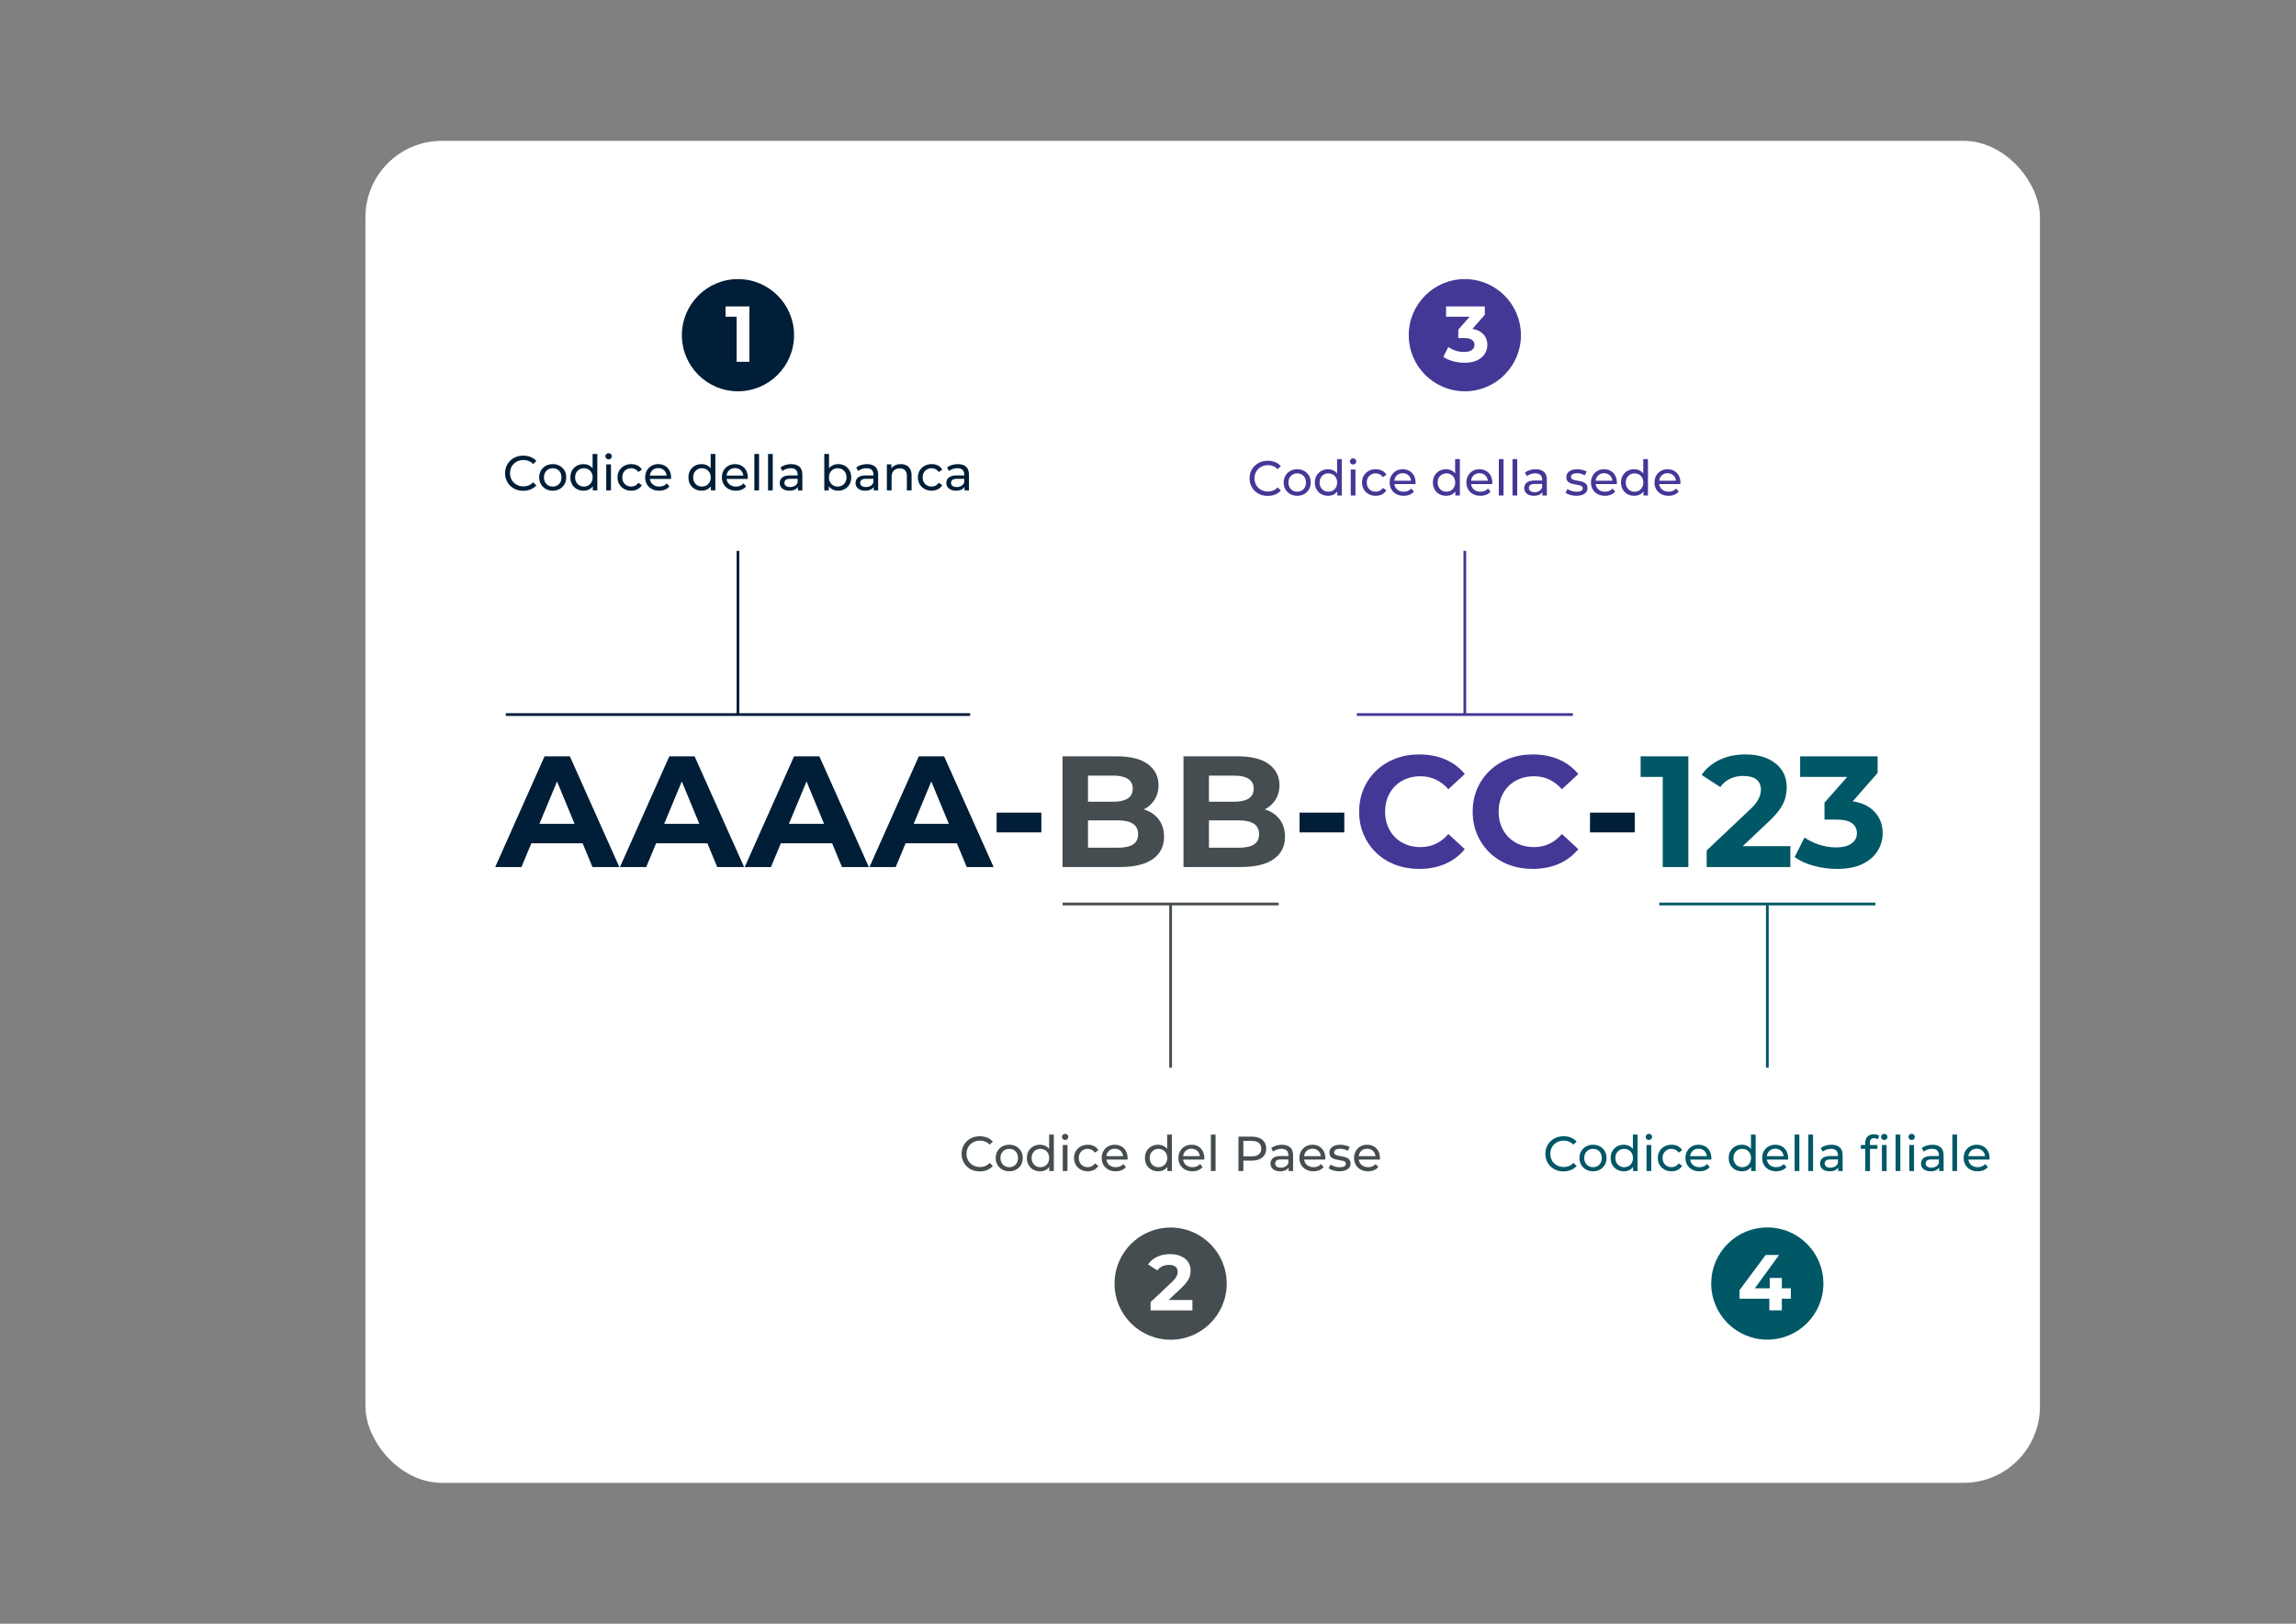 <svg xmlns="http://www.w3.org/2000/svg" id="Layer_1" viewBox="0 0 841.89 595.276"><rect x="0" y="0" width="841.89" height="595.276" fill="#808080" stroke="none"/><defs><style>.cls-1{stroke:#433896;}.cls-1,.cls-2,.cls-3,.cls-4{fill:none;stroke-miterlimit:10;}.cls-2{stroke:#001e37;}.cls-3{stroke:#005766;}.cls-4{stroke:#464d50;}.cls-5{fill:#464d50;}.cls-5,.cls-6,.cls-7,.cls-8,.cls-9{stroke-width:0px;}.cls-6{fill:#433896;}.cls-7{fill:#fff;}.cls-8{fill:#005766;}.cls-9{fill:#001e37;}</style></defs><rect class="cls-7" x="133.998" y="51.644" width="614" height="491.987" rx="28" ry="28"></rect><path class="cls-9" d="m181.587,317.865l18.089-40.584h9.276l18.147,40.584h-9.856l-14.842-35.83h3.711l-14.9,35.83h-9.625Zm9.044-8.696l2.493-7.132h20.872l2.551,7.132h-25.916Z"></path><path class="cls-9" d="m227.331,317.865l18.089-40.584h9.276l18.147,40.584h-9.856l-14.842-35.83h3.711l-14.9,35.83h-9.625Zm9.044-8.696l2.493-7.132h20.872l2.551,7.132h-25.916Z"></path><path class="cls-9" d="m273.074,317.865l18.089-40.584h9.276l18.147,40.584h-9.856l-14.842-35.83h3.711l-14.9,35.83h-9.625Zm9.044-8.696l2.493-7.132h20.872l2.551,7.132h-25.916Z"></path><path class="cls-9" d="m318.818,317.865l18.089-40.584h9.276l18.147,40.584h-9.856l-14.842-35.83h3.711l-14.9,35.83h-9.625Zm9.044-8.696l2.493-7.132h20.872l2.551,7.132h-25.916Z"></path><path class="cls-9" d="m365.432,305.168v-7.247h16.408v7.247h-16.408Z"></path><path class="cls-5" d="m389.607,317.865v-40.584h19.829c5.102,0,8.938.967,11.508,2.899,2.57,1.933,3.855,4.484,3.855,7.653,0,2.126-.521,3.971-1.565,5.537-1.043,1.565-2.474,2.774-4.29,3.624-1.817.851-3.905,1.276-6.262,1.276l1.102-2.377c2.551,0,4.812.416,6.783,1.247,1.972.832,3.508,2.058,4.609,3.682,1.102,1.623,1.652,3.614,1.652,5.972,0,3.479-1.372,6.194-4.116,8.146-2.745,1.952-6.784,2.928-12.118,2.928h-20.988Zm9.334-7.073h10.958c2.435,0,4.28-.396,5.537-1.188,1.256-.792,1.884-2.059,1.884-3.798,0-1.7-.628-2.966-1.884-3.797-1.256-.831-3.102-1.247-5.537-1.247h-11.654v-6.841h10.03c2.28,0,4.029-.396,5.247-1.188,1.217-.792,1.826-2,1.826-3.624,0-1.584-.609-2.773-1.826-3.565-1.218-.792-2.967-1.189-5.247-1.189h-9.334v26.438Z"></path><path class="cls-5" d="m433.961,317.865v-40.584h19.828c5.102,0,8.938.967,11.509,2.899,2.569,1.933,3.855,4.484,3.855,7.653,0,2.126-.522,3.971-1.565,5.537-1.044,1.565-2.475,2.774-4.291,3.624-1.816.851-3.904,1.276-6.261,1.276l1.102-2.377c2.551,0,4.812.416,6.783,1.247,1.971.832,3.508,2.058,4.609,3.682,1.102,1.623,1.652,3.614,1.652,5.972,0,3.479-1.373,6.194-4.117,8.146-2.744,1.952-6.783,2.928-12.117,2.928h-20.987Zm9.334-7.073h10.958c2.435,0,4.28-.396,5.537-1.188,1.255-.792,1.884-2.059,1.884-3.798,0-1.7-.629-2.966-1.884-3.797-1.257-.831-3.103-1.247-5.537-1.247h-11.653v-6.841h10.029c2.28,0,4.03-.396,5.247-1.188,1.218-.792,1.826-2,1.826-3.624,0-1.584-.608-2.773-1.826-3.565-1.217-.792-2.967-1.189-5.247-1.189h-9.334v26.438Z"></path><path class="cls-9" d="m476.516,305.168v-7.247h16.408v7.247h-16.408Z"></path><path class="cls-6" d="m520.346,318.561c-3.131,0-6.039-.513-8.726-1.536s-5.015-2.483-6.986-4.377c-1.971-1.894-3.508-4.116-4.609-6.668-1.102-2.551-1.652-5.353-1.652-8.406s.551-5.856,1.652-8.407c1.102-2.551,2.647-4.773,4.639-6.667,1.99-1.894,4.319-3.353,6.986-4.377,2.667-1.023,5.585-1.537,8.755-1.537,3.517,0,6.696.609,9.537,1.827,2.841,1.217,5.227,3.006,7.16,5.363l-6.029,5.566c-1.392-1.584-2.938-2.773-4.639-3.566-1.701-.792-3.557-1.188-5.565-1.188-1.895,0-3.634.31-5.219.928-1.585.619-2.956,1.507-4.116,2.667-1.159,1.16-2.058,2.532-2.695,4.116-.639,1.585-.957,3.344-.957,5.276s.318,3.691.957,5.275c.638,1.586,1.536,2.957,2.695,4.117,1.16,1.159,2.531,2.049,4.116,2.667s3.324.928,5.219.928c2.009,0,3.864-.396,5.565-1.189,1.7-.791,3.247-2,4.639-3.623l6.029,5.565c-1.934,2.358-4.319,4.155-7.16,5.393-2.841,1.236-6.04,1.854-9.596,1.854Z"></path><path class="cls-6" d="m561.973,318.561c-3.131,0-6.039-.513-8.726-1.536s-5.015-2.483-6.986-4.377c-1.971-1.894-3.508-4.116-4.609-6.668-1.102-2.551-1.652-5.353-1.652-8.406s.551-5.856,1.652-8.407c1.102-2.551,2.647-4.773,4.639-6.667,1.99-1.894,4.319-3.353,6.986-4.377,2.667-1.023,5.585-1.537,8.755-1.537,3.517,0,6.696.609,9.537,1.827,2.841,1.217,5.227,3.006,7.16,5.363l-6.029,5.566c-1.392-1.584-2.938-2.773-4.639-3.566-1.701-.792-3.557-1.188-5.565-1.188-1.895,0-3.634.31-5.219.928-1.585.619-2.956,1.507-4.116,2.667-1.159,1.16-2.058,2.532-2.695,4.116-.639,1.585-.957,3.344-.957,5.276s.318,3.691.957,5.275c.638,1.586,1.536,2.957,2.695,4.117,1.16,1.159,2.531,2.049,4.116,2.667s3.324.928,5.219.928c2.009,0,3.864-.396,5.565-1.189,1.7-.791,3.247-2,4.639-3.623l6.029,5.565c-1.934,2.358-4.319,4.155-7.16,5.393-2.841,1.236-6.04,1.854-9.596,1.854Z"></path><path class="cls-9" d="m583.019,305.168v-7.247h16.408v7.247h-16.408Z"></path><path class="cls-8" d="m609.688,317.865v-37.105l4.059,4.058h-12.175v-7.537h17.509v40.584h-9.393Z"></path><path class="cls-8" d="m625.805,317.865v-6.088l15.654-14.784c1.236-1.121,2.145-2.125,2.725-3.015.58-.889.976-1.7,1.188-2.435.212-.734.319-1.411.319-2.029,0-1.624-.551-2.87-1.652-3.74-1.102-.87-2.716-1.304-4.842-1.304-1.701,0-3.275.329-4.725.985-1.449.658-2.677,1.682-3.682,3.073l-6.842-4.407c1.546-2.319,3.711-4.154,6.494-5.508,2.782-1.353,5.99-2.029,9.624-2.029,3.015,0,5.652.493,7.914,1.479,2.261.986,4.02,2.368,5.275,4.146,1.256,1.778,1.885,3.904,1.885,6.377,0,1.314-.165,2.619-.493,3.914-.328,1.295-.985,2.658-1.971,4.087-.986,1.431-2.426,3.035-4.319,4.812l-12.987,12.233-1.797-3.421h22.9v7.653h-30.67Z"></path><path class="cls-8" d="m673.521,318.561c-2.821,0-5.624-.376-8.406-1.13-2.783-.754-5.142-1.826-7.073-3.218l3.652-7.189c1.545,1.121,3.343,2.01,5.392,2.667s4.116.985,6.204.985c2.356,0,4.212-.464,5.565-1.392,1.353-.928,2.029-2.203,2.029-3.826,0-1.546-.6-2.763-1.797-3.652-1.199-.889-3.131-1.334-5.798-1.334h-4.291v-6.203l11.306-12.813,1.044,3.363h-21.277v-7.537h28.408v6.088l-11.247,12.813-4.754-2.725h2.725c4.986,0,8.755,1.122,11.306,3.363,2.551,2.242,3.826,5.122,3.826,8.639,0,2.281-.6,4.416-1.797,6.406-1.199,1.991-3.035,3.604-5.508,4.842-2.475,1.236-5.645,1.854-9.509,1.854Z"></path><circle class="cls-9" cx="270.598" cy="122.886" r="20.566"></circle><path class="cls-7" d="m270.105,132.643v-18.553l2.029,2.029h-6.087v-3.769h8.754v20.292h-4.696Z"></path><circle class="cls-5" cx="429.244" cy="470.6" r="20.566"></circle><path class="cls-7" d="m421.895,480.428v-3.044l7.827-7.392c.618-.561,1.072-1.063,1.362-1.508.291-.444.488-.851.595-1.218.106-.366.159-.705.159-1.015,0-.812-.275-1.435-.826-1.869-.551-.436-1.357-.652-2.421-.652-.851,0-1.638.164-2.362.492-.725.329-1.338.841-1.841,1.537l-3.42-2.203c.773-1.16,1.855-2.077,3.247-2.754s2.995-1.015,4.812-1.015c1.507,0,2.826.246,3.957.739,1.131.492,2.01,1.184,2.638,2.072s.942,1.952.942,3.188c0,.657-.082,1.31-.246,1.957-.165.647-.493,1.329-.986,2.044-.492.715-1.213,1.518-2.159,2.406l-6.494,6.116-.898-1.71h11.451v3.826h-15.335Z"></path><circle class="cls-8" cx="648.033" cy="470.565" r="20.566"></circle><path class="cls-7" d="m637.85,476.131v-3.159l9.566-12.871h4.928l-9.363,12.871-2.291-.667h15.973v3.826h-18.812Zm10.928,4.262v-4.262l.146-3.826v-3.798h4.434v11.886h-4.58Z"></path><circle class="cls-6" cx="537.122" cy="122.886" r="20.566"></circle><path class="cls-7" d="m536.977,132.991c-1.411,0-2.812-.188-4.203-.565s-2.57-.913-3.537-1.609l1.826-3.595c.773.561,1.672,1.005,2.696,1.333s2.059.493,3.102.493c1.179,0,2.106-.232,2.783-.696s1.015-1.102,1.015-1.913c0-.773-.3-1.381-.898-1.826-.6-.444-1.565-.667-2.899-.667h-2.145v-3.102l5.652-6.407.521,1.682h-10.639v-3.769h14.205v3.043l-5.624,6.407-2.377-1.362h1.362c2.493,0,4.377.561,5.652,1.681,1.276,1.121,1.914,2.561,1.914,4.319,0,1.141-.3,2.208-.899,3.203-.599.996-1.517,1.802-2.754,2.421s-2.821.927-4.754.927Z"></path><line class="cls-2" x1="185.457" y1="261.967" x2="355.738" y2="261.967"></line><line class="cls-2" x1="270.598" y1="261.967" x2="270.598" y2="201.967"></line><line class="cls-1" x1="497.504" y1="261.967" x2="576.74" y2="261.967"></line><line class="cls-1" x1="537.122" y1="261.967" x2="537.122" y2="201.967"></line><line class="cls-4" x1="468.862" y1="331.422" x2="389.626" y2="331.422"></line><line class="cls-4" x1="429.244" y1="331.422" x2="429.244" y2="391.422"></line><line class="cls-3" x1="687.651" y1="331.422" x2="608.415" y2="331.422"></line><line class="cls-3" x1="648.033" y1="331.422" x2="648.033" y2="391.422"></line><path class="cls-9" d="m191.857,179.93c-.96,0-1.845-.159-2.655-.477s-1.512-.768-2.106-1.35c-.594-.582-1.06-1.263-1.395-2.043-.336-.78-.504-1.638-.504-2.574s.168-1.794.504-2.574c.335-.78.804-1.461,1.404-2.043s1.305-1.032,2.115-1.35c.81-.318,1.695-.477,2.655-.477.972,0,1.869.165,2.691.495s1.521.819,2.097,1.467l-1.17,1.134c-.48-.504-1.02-.879-1.62-1.125s-1.242-.369-1.926-.369c-.708,0-1.365.12-1.971.36-.606.24-1.131.576-1.575,1.008s-.789.945-1.035,1.539c-.246.594-.369,1.239-.369,1.935s.123,1.341.369,1.935c.246.594.591,1.107,1.035,1.539.444.432.969.768,1.575,1.008s1.263.36,1.971.36c.684,0,1.326-.123,1.926-.369.6-.246,1.14-.627,1.62-1.143l1.17,1.134c-.576.648-1.275,1.14-2.097,1.476s-1.725.504-2.709.504Z"></path><path class="cls-9" d="m202.675,179.894c-.96,0-1.812-.21-2.556-.63s-1.332-.999-1.764-1.737c-.432-.738-.648-1.575-.648-2.511,0-.948.216-1.788.648-2.52.432-.732,1.02-1.305,1.764-1.719.744-.414,1.596-.621,2.556-.621.948,0,1.797.207,2.547.621.75.414,1.338.984,1.764,1.71.426.726.639,1.569.639,2.529,0,.948-.213,1.788-.639,2.52-.426.732-1.014,1.308-1.764,1.728s-1.599.63-2.547.63Zm0-1.512c.612,0,1.161-.138,1.647-.414.486-.276.867-.669,1.143-1.179.276-.51.414-1.101.414-1.773,0-.684-.138-1.275-.414-1.773-.276-.498-.657-.885-1.143-1.161-.486-.276-1.035-.414-1.647-.414s-1.158.138-1.638.414c-.48.276-.864.663-1.152,1.161s-.432,1.089-.432,1.773c0,.672.144,1.263.432,1.773.288.51.672.903,1.152,1.179s1.026.414,1.638.414Z"></path><path class="cls-9" d="m213.961,179.894c-.924,0-1.749-.204-2.475-.612-.726-.408-1.299-.978-1.719-1.71-.42-.732-.63-1.584-.63-2.556s.21-1.821.63-2.547c.419-.726.993-1.293,1.719-1.701.726-.408,1.551-.612,2.475-.612.804,0,1.53.18,2.178.54.648.36,1.167.9,1.557,1.62.39.72.585,1.62.585,2.7s-.189,1.98-.567,2.7c-.378.72-.891,1.263-1.539,1.629s-1.386.549-2.214.549Zm.144-1.512c.6,0,1.143-.138,1.629-.414s.87-.669,1.152-1.179c.282-.51.423-1.101.423-1.773,0-.684-.142-1.275-.423-1.773s-.666-.885-1.152-1.161c-.486-.276-1.029-.414-1.629-.414-.612,0-1.158.138-1.638.414-.48.276-.864.663-1.152,1.161s-.432,1.089-.432,1.773c0,.672.144,1.263.432,1.773.288.51.672.903,1.152,1.179s1.026.414,1.638.414Zm3.258,1.404v-2.574l.108-2.214-.18-2.214v-6.354h1.728v13.356h-1.656Z"></path><path class="cls-9" d="m223.159,168.41c-.336,0-.615-.108-.837-.324-.222-.216-.333-.479-.333-.792,0-.324.111-.594.333-.81.222-.216.501-.324.837-.324s.615.105.837.315.333.471.333.783c0,.324-.108.597-.324.819-.216.222-.498.333-.846.333Zm-.864,11.376v-9.54h1.728v9.54h-1.728Z"></path><path class="cls-9" d="m231.475,179.894c-.972,0-1.839-.21-2.601-.63s-1.359-.996-1.791-1.728c-.432-.732-.648-1.572-.648-2.52s.216-1.788.648-2.52c.432-.732,1.029-1.305,1.791-1.719.762-.414,1.629-.621,2.601-.621.864,0,1.635.171,2.313.513.678.342,1.203.849,1.575,1.521l-1.314.846c-.312-.468-.693-.813-1.143-1.035-.45-.222-.933-.333-1.449-.333-.624,0-1.182.138-1.674.414-.492.276-.882.663-1.17,1.161s-.432,1.089-.432,1.773.144,1.278.432,1.782c.288.504.678.894,1.17,1.17.492.276,1.05.414,1.674.414.516,0,.999-.111,1.449-.333.45-.222.831-.567,1.143-1.035l1.314.828c-.372.66-.897,1.167-1.575,1.521-.678.354-1.449.531-2.313.531Z"></path><path class="cls-9" d="m241.699,179.894c-1.021,0-1.917-.21-2.691-.63-.774-.42-1.374-.996-1.8-1.728-.426-.732-.639-1.572-.639-2.52s.207-1.788.621-2.52.984-1.305,1.71-1.719c.726-.414,1.545-.621,2.457-.621.924,0,1.74.204,2.448.612.708.408,1.263.981,1.665,1.719.402.738.603,1.599.603,2.583,0,.072-.003.156-.009.252-.006.096-.015.186-.027.27h-8.118v-1.242h7.218l-.702.432c.012-.612-.114-1.158-.378-1.638-.264-.479-.627-.855-1.089-1.125s-.999-.405-1.611-.405c-.6,0-1.134.135-1.602.405-.468.27-.834.648-1.098,1.134-.264.486-.396,1.041-.396,1.665v.288c0,.636.146,1.203.441,1.701.294.498.705.885,1.233,1.161.528.276,1.134.414,1.818.414.564,0,1.077-.096,1.539-.288s.867-.48,1.215-.864l.954,1.116c-.432.504-.969.888-1.611,1.152-.642.264-1.359.396-2.151.396Z"></path><path class="cls-9" d="m257.251,179.894c-.924,0-1.749-.204-2.475-.612-.726-.408-1.299-.978-1.719-1.71-.42-.732-.63-1.584-.63-2.556s.21-1.821.63-2.547c.419-.726.993-1.293,1.719-1.701.726-.408,1.551-.612,2.475-.612.804,0,1.53.18,2.178.54.648.36,1.167.9,1.557,1.62.39.72.585,1.62.585,2.7s-.189,1.98-.567,2.7c-.378.72-.891,1.263-1.539,1.629s-1.386.549-2.214.549Zm.144-1.512c.6,0,1.143-.138,1.629-.414s.87-.669,1.152-1.179c.282-.51.423-1.101.423-1.773,0-.684-.142-1.275-.423-1.773s-.666-.885-1.152-1.161c-.486-.276-1.029-.414-1.629-.414-.612,0-1.158.138-1.638.414-.48.276-.864.663-1.152,1.161s-.432,1.089-.432,1.773c0,.672.144,1.263.432,1.773.288.51.672.903,1.152,1.179s1.026.414,1.638.414Zm3.258,1.404v-2.574l.108-2.214-.18-2.214v-6.354h1.728v13.356h-1.656Z"></path><path class="cls-9" d="m269.833,179.894c-1.021,0-1.917-.21-2.691-.63-.774-.42-1.374-.996-1.8-1.728-.426-.732-.639-1.572-.639-2.52s.207-1.788.621-2.52.984-1.305,1.71-1.719c.726-.414,1.545-.621,2.457-.621.924,0,1.74.204,2.448.612.708.408,1.263.981,1.665,1.719.402.738.603,1.599.603,2.583,0,.072-.003.156-.009.252-.006.096-.015.186-.027.27h-8.118v-1.242h7.218l-.702.432c.012-.612-.114-1.158-.378-1.638-.264-.479-.627-.855-1.089-1.125s-.999-.405-1.611-.405c-.6,0-1.134.135-1.602.405-.468.27-.834.648-1.098,1.134-.264.486-.396,1.041-.396,1.665v.288c0,.636.146,1.203.441,1.701.294.498.705.885,1.233,1.161.528.276,1.134.414,1.818.414.564,0,1.077-.096,1.539-.288s.867-.48,1.215-.864l.954,1.116c-.432.504-.969.888-1.611,1.152-.642.264-1.359.396-2.151.396Z"></path><path class="cls-9" d="m276.601,179.786v-13.356h1.728v13.356h-1.728Z"></path><path class="cls-9" d="m281.623,179.786v-13.356h1.728v13.356h-1.728Z"></path><path class="cls-9" d="m289.435,179.894c-.708,0-1.33-.12-1.863-.36-.534-.24-.945-.573-1.233-.999-.288-.426-.432-.909-.432-1.449,0-.516.123-.983.369-1.404.246-.42.648-.756,1.206-1.008s1.311-.378,2.259-.378h3.024v1.242h-2.952c-.864,0-1.446.144-1.746.432-.3.288-.45.636-.45,1.044,0,.468.186.843.558,1.125.372.282.888.423,1.548.423.648,0,1.215-.144,1.701-.432.486-.288.837-.708,1.053-1.26l.342,1.188c-.228.564-.63,1.011-1.206,1.341-.576.331-1.302.495-2.178.495Zm3.132-.108v-2.016l-.09-.378v-3.438c0-.732-.213-1.299-.639-1.701-.426-.402-1.065-.603-1.917-.603-.564,0-1.116.093-1.656.279s-.996.435-1.368.747l-.72-1.296c.492-.396,1.083-.699,1.773-.909s1.413-.315,2.169-.315c1.308,0,2.316.318,3.024.954.708.636,1.062,1.608,1.062,2.916v5.76h-1.638Z"></path><path class="cls-9" d="m302.25,179.786v-13.356h1.728v6.354l-.18,2.214.108,2.214v2.574h-1.656Zm5.058.108c-.816,0-1.551-.183-2.205-.549-.654-.366-1.17-.909-1.548-1.629-.378-.72-.567-1.62-.567-2.7s.195-1.98.585-2.7c.39-.72.912-1.26,1.566-1.62.654-.36,1.377-.54,2.169-.54.936,0,1.764.204,2.484.612.72.408,1.29.975,1.71,1.701.42.726.63,1.575.63,2.547s-.21,1.824-.63,2.556c-.42.732-.99,1.302-1.71,1.71-.72.408-1.548.612-2.484.612Zm-.144-1.512c.612,0,1.161-.138,1.647-.414.486-.276.87-.669,1.152-1.179.282-.51.423-1.101.423-1.773,0-.684-.141-1.275-.423-1.773-.282-.498-.666-.885-1.152-1.161-.486-.276-1.035-.414-1.647-.414-.6,0-1.143.138-1.629.414-.486.276-.87.663-1.152,1.161-.282.498-.423,1.089-.423,1.773,0,.672.141,1.263.423,1.773.282.51.666.903,1.152,1.179.486.276,1.029.414,1.629.414Z"></path><path class="cls-9" d="m317.226,179.894c-.708,0-1.33-.12-1.863-.36-.534-.24-.945-.573-1.233-.999-.288-.426-.432-.909-.432-1.449,0-.516.123-.983.369-1.404.246-.42.648-.756,1.206-1.008s1.311-.378,2.259-.378h3.024v1.242h-2.952c-.864,0-1.446.144-1.746.432-.3.288-.45.636-.45,1.044,0,.468.186.843.558,1.125.372.282.888.423,1.548.423.648,0,1.215-.144,1.701-.432.486-.288.837-.708,1.053-1.26l.342,1.188c-.228.564-.63,1.011-1.206,1.341-.576.331-1.302.495-2.178.495Zm3.132-.108v-2.016l-.09-.378v-3.438c0-.732-.213-1.299-.639-1.701-.426-.402-1.065-.603-1.917-.603-.564,0-1.116.093-1.656.279s-.996.435-1.368.747l-.72-1.296c.492-.396,1.083-.699,1.773-.909s1.413-.315,2.169-.315c1.308,0,2.316.318,3.024.954.708.636,1.062,1.608,1.062,2.916v5.76h-1.638Z"></path><path class="cls-9" d="m330.294,170.156c.78,0,1.467.15,2.061.45.594.3,1.059.756,1.395,1.368s.504,1.386.504,2.322v5.49h-1.728v-5.292c0-.924-.225-1.62-.675-2.088-.45-.468-1.083-.702-1.899-.702-.612,0-1.146.12-1.602.36-.456.24-.807.594-1.053,1.062-.246.468-.369,1.05-.369,1.746v4.914h-1.728v-9.54h1.656v2.574l-.27-.684c.312-.624.792-1.11,1.44-1.458s1.404-.522,2.268-.522Z"></path><path class="cls-9" d="m341.616,179.894c-.972,0-1.839-.21-2.601-.63s-1.359-.996-1.791-1.728c-.432-.732-.648-1.572-.648-2.52s.216-1.788.648-2.52c.432-.732,1.029-1.305,1.791-1.719.762-.414,1.629-.621,2.601-.621.864,0,1.635.171,2.313.513.678.342,1.203.849,1.575,1.521l-1.314.846c-.312-.468-.693-.813-1.143-1.035-.45-.222-.933-.333-1.449-.333-.624,0-1.182.138-1.674.414-.492.276-.882.663-1.17,1.161s-.432,1.089-.432,1.773.144,1.278.432,1.782c.288.504.678.894,1.17,1.17.492.276,1.05.414,1.674.414.516,0,.999-.111,1.449-.333.45-.222.831-.567,1.143-1.035l1.314.828c-.372.66-.897,1.167-1.575,1.521-.678.354-1.449.531-2.313.531Z"></path><path class="cls-9" d="m350.526,179.894c-.708,0-1.33-.12-1.863-.36-.534-.24-.945-.573-1.233-.999-.288-.426-.432-.909-.432-1.449,0-.516.123-.983.369-1.404.246-.42.648-.756,1.206-1.008s1.311-.378,2.259-.378h3.024v1.242h-2.952c-.864,0-1.446.144-1.746.432-.3.288-.45.636-.45,1.044,0,.468.186.843.558,1.125.372.282.888.423,1.548.423.648,0,1.215-.144,1.701-.432.486-.288.837-.708,1.053-1.26l.342,1.188c-.228.564-.63,1.011-1.206,1.341-.576.331-1.302.495-2.178.495Zm3.132-.108v-2.016l-.09-.378v-3.438c0-.732-.213-1.299-.639-1.701-.426-.402-1.065-.603-1.917-.603-.564,0-1.116.093-1.656.279s-.996.435-1.368.747l-.72-1.296c.492-.396,1.083-.699,1.773-.909s1.413-.315,2.169-.315c1.308,0,2.316.318,3.024.954.708.636,1.062,1.608,1.062,2.916v5.76h-1.638Z"></path><path class="cls-6" d="m464.844,181.811c-.96,0-1.845-.159-2.654-.477-.811-.318-1.513-.768-2.106-1.35-.594-.582-1.06-1.263-1.395-2.043-.337-.78-.505-1.638-.505-2.574s.168-1.794.505-2.574c.335-.78.804-1.461,1.403-2.043.601-.582,1.306-1.032,2.115-1.35.81-.318,1.695-.477,2.655-.477.972,0,1.869.165,2.69.495.822.33,1.521.819,2.098,1.467l-1.17,1.134c-.48-.504-1.021-.879-1.62-1.125-.601-.246-1.242-.369-1.927-.369-.708,0-1.364.12-1.971.36-.605.24-1.131.576-1.575,1.008-.443.432-.789.945-1.034,1.539-.246.594-.369,1.239-.369,1.935s.123,1.341.369,1.935c.245.594.591,1.107,1.034,1.539.444.432.97.768,1.575,1.008.606.24,1.263.36,1.971.36.685,0,1.326-.123,1.927-.369.6-.246,1.14-.627,1.62-1.143l1.17,1.134c-.576.648-1.275,1.14-2.098,1.476-.821.336-1.725.504-2.709.504Z"></path><path class="cls-6" d="m475.662,181.774c-.96,0-1.812-.21-2.556-.63s-1.332-.999-1.765-1.737c-.432-.738-.647-1.575-.647-2.511,0-.948.216-1.788.647-2.52.433-.732,1.021-1.305,1.765-1.719.744-.414,1.596-.621,2.556-.621.948,0,1.797.207,2.547.621.75.414,1.338.984,1.765,1.71.426.726.639,1.569.639,2.529,0,.948-.213,1.788-.639,2.52-.427.732-1.015,1.308-1.765,1.728s-1.599.63-2.547.63Zm0-1.512c.612,0,1.161-.138,1.647-.414.485-.276.866-.669,1.143-1.179.276-.51.414-1.101.414-1.773,0-.684-.138-1.275-.414-1.773s-.657-.885-1.143-1.161c-.486-.276-1.035-.414-1.647-.414s-1.158.138-1.638.414c-.48.276-.864.663-1.152,1.161s-.432,1.089-.432,1.773c0,.672.144,1.263.432,1.773.288.51.672.903,1.152,1.179.479.276,1.025.414,1.638.414Z"></path><path class="cls-6" d="m486.948,181.774c-.925,0-1.749-.204-2.476-.612-.726-.408-1.299-.978-1.719-1.71s-.63-1.584-.63-2.556.21-1.821.63-2.547.993-1.293,1.719-1.701c.727-.408,1.551-.612,2.476-.612.804,0,1.529.18,2.178.54.647.36,1.167.9,1.557,1.62.39.72.585,1.62.585,2.7s-.188,1.98-.566,2.7c-.378.72-.892,1.263-1.539,1.629-.648.366-1.386.549-2.214.549Zm.144-1.512c.6,0,1.144-.138,1.629-.414.486-.276.87-.669,1.152-1.179.281-.51.423-1.101.423-1.773,0-.684-.142-1.275-.423-1.773-.282-.498-.666-.885-1.152-1.161-.485-.276-1.029-.414-1.629-.414-.612,0-1.158.138-1.638.414-.48.276-.864.663-1.152,1.161s-.432,1.089-.432,1.773c0,.672.144,1.263.432,1.773.288.51.672.903,1.152,1.179.479.276,1.025.414,1.638.414Zm3.258,1.404v-2.574l.108-2.214-.18-2.214v-6.354h1.728v13.356h-1.656Z"></path><path class="cls-6" d="m496.146,170.291c-.336,0-.615-.108-.837-.324-.222-.216-.333-.479-.333-.792,0-.324.111-.594.333-.81.222-.216.501-.324.837-.324s.615.105.837.315c.223.21.333.471.333.783,0,.324-.107.597-.323.819-.217.222-.498.333-.847.333Zm-.863,11.376v-9.54h1.728v9.54h-1.728Z"></path><path class="cls-6" d="m504.462,181.774c-.972,0-1.839-.21-2.602-.63-.762-.42-1.358-.996-1.791-1.728-.432-.732-.647-1.572-.647-2.52s.216-1.788.647-2.52c.433-.732,1.029-1.305,1.791-1.719.763-.414,1.63-.621,2.602-.621.864,0,1.635.171,2.312.513.678.342,1.203.849,1.575,1.521l-1.313.846c-.312-.468-.693-.813-1.144-1.035-.45-.222-.933-.333-1.449-.333-.624,0-1.182.138-1.674.414-.492.276-.882.663-1.17,1.161s-.432,1.089-.432,1.773.144,1.278.432,1.782c.288.504.678.894,1.17,1.17s1.05.414,1.674.414c.517,0,.999-.111,1.449-.333s.831-.567,1.144-1.035l1.313.828c-.372.66-.897,1.167-1.575,1.521s-1.448.531-2.312.531Z"></path><path class="cls-6" d="m514.687,181.774c-1.021,0-1.917-.21-2.691-.63s-1.374-.996-1.8-1.728c-.427-.732-.64-1.572-.64-2.52s.207-1.788.621-2.52.984-1.305,1.71-1.719c.727-.414,1.545-.621,2.457-.621.924,0,1.74.204,2.448.612.708.408,1.263.981,1.665,1.719.402.738.603,1.599.603,2.583,0,.072-.003.156-.009.252s-.015.186-.026.27h-8.118v-1.242h7.218l-.702.432c.012-.612-.114-1.158-.378-1.638-.264-.479-.627-.855-1.089-1.125s-.999-.405-1.611-.405c-.6,0-1.134.135-1.602.405s-.834.648-1.098,1.134c-.265.486-.396,1.041-.396,1.665v.288c0,.636.146,1.203.441,1.701.294.498.704.885,1.232,1.161s1.134.414,1.818.414c.563,0,1.077-.096,1.539-.288s.866-.48,1.215-.864l.954,1.116c-.433.504-.97.888-1.611,1.152-.642.264-1.358.396-2.15.396Z"></path><path class="cls-6" d="m530.238,181.774c-.925,0-1.749-.204-2.476-.612-.726-.408-1.299-.978-1.719-1.71s-.63-1.584-.63-2.556.21-1.821.63-2.547.993-1.293,1.719-1.701c.727-.408,1.551-.612,2.476-.612.804,0,1.529.18,2.178.54.647.36,1.167.9,1.557,1.62.39.72.585,1.62.585,2.7s-.188,1.98-.566,2.7c-.378.72-.892,1.263-1.539,1.629-.648.366-1.386.549-2.214.549Zm.144-1.512c.6,0,1.144-.138,1.629-.414.486-.276.87-.669,1.152-1.179.281-.51.423-1.101.423-1.773,0-.684-.142-1.275-.423-1.773-.282-.498-.666-.885-1.152-1.161-.485-.276-1.029-.414-1.629-.414-.612,0-1.158.138-1.638.414-.48.276-.864.663-1.152,1.161s-.432,1.089-.432,1.773c0,.672.144,1.263.432,1.773.288.51.672.903,1.152,1.179.479.276,1.025.414,1.638.414Zm3.258,1.404v-2.574l.108-2.214-.18-2.214v-6.354h1.728v13.356h-1.656Z"></path><path class="cls-6" d="m542.82,181.774c-1.021,0-1.917-.21-2.691-.63s-1.374-.996-1.8-1.728c-.427-.732-.64-1.572-.64-2.52s.207-1.788.621-2.52.984-1.305,1.71-1.719c.727-.414,1.545-.621,2.457-.621.924,0,1.74.204,2.448.612.708.408,1.263.981,1.665,1.719.402.738.603,1.599.603,2.583,0,.072-.003.156-.009.252s-.015.186-.026.27h-8.118v-1.242h7.218l-.702.432c.012-.612-.114-1.158-.378-1.638-.264-.479-.627-.855-1.089-1.125s-.999-.405-1.611-.405c-.6,0-1.134.135-1.602.405s-.834.648-1.098,1.134c-.265.486-.396,1.041-.396,1.665v.288c0,.636.146,1.203.441,1.701.294.498.704.885,1.232,1.161s1.134.414,1.818.414c.563,0,1.077-.096,1.539-.288s.866-.48,1.215-.864l.954,1.116c-.433.504-.97.888-1.611,1.152-.642.264-1.358.396-2.15.396Z"></path><path class="cls-6" d="m549.588,181.667v-13.356h1.728v13.356h-1.728Z"></path><path class="cls-6" d="m554.609,181.667v-13.356h1.729v13.356h-1.729Z"></path><path class="cls-6" d="m562.422,181.774c-.709,0-1.33-.12-1.863-.36-.534-.24-.945-.573-1.233-.999-.288-.426-.432-.909-.432-1.449,0-.516.123-.983.369-1.404.245-.42.647-.756,1.206-1.008.558-.252,1.311-.378,2.259-.378h3.023v1.242h-2.951c-.864,0-1.446.144-1.746.432-.301.288-.45.636-.45,1.044,0,.468.186.843.558,1.125.372.282.888.423,1.548.423.648,0,1.216-.144,1.701-.432.486-.288.837-.708,1.054-1.26l.342,1.188c-.229.564-.63,1.011-1.206,1.341-.576.331-1.303.495-2.178.495Zm3.132-.108v-2.016l-.09-.378v-3.438c0-.732-.214-1.299-.64-1.701-.426-.402-1.064-.603-1.917-.603-.564,0-1.116.093-1.656.279s-.996.435-1.367.747l-.721-1.296c.492-.396,1.083-.699,1.773-.909.689-.21,1.413-.315,2.169-.315,1.308,0,2.315.318,3.024.954.707.636,1.062,1.608,1.062,2.916v5.76h-1.638Z"></path><path class="cls-6" d="m577.973,181.774c-.792,0-1.545-.108-2.259-.324-.714-.216-1.275-.48-1.683-.792l.72-1.368c.407.276.912.51,1.512.702s1.212.288,1.836.288c.804,0,1.383-.114,1.737-.342.354-.228.531-.546.531-.954,0-.3-.108-.534-.324-.702s-.501-.294-.855-.378c-.354-.083-.747-.159-1.179-.225s-.864-.15-1.296-.252-.828-.246-1.188-.432c-.359-.186-.647-.444-.863-.774s-.324-.771-.324-1.323c0-.576.162-1.08.486-1.512.323-.432.782-.765,1.377-.999.594-.234,1.299-.351,2.114-.351.624,0,1.258.075,1.899.225s1.167.363,1.575.639l-.738,1.368c-.432-.288-.882-.486-1.35-.594-.469-.108-.937-.162-1.404-.162-.756,0-1.32.123-1.692.369-.372.246-.558.561-.558.945,0,.324.11.573.333.747.222.174.51.309.864.405.354.096.747.177,1.179.243s.864.15,1.296.252.825.243,1.179.423c.354.18.643.432.864.756.222.324.333.756.333,1.296,0,.576-.168,1.074-.504,1.494-.336.42-.81.747-1.422.981-.612.234-1.344.351-2.196.351Z"></path><path class="cls-6" d="m588.503,181.774c-1.021,0-1.917-.21-2.691-.63-.773-.42-1.374-.996-1.8-1.728s-.639-1.572-.639-2.52.207-1.788.621-2.52.983-1.305,1.71-1.719c.726-.414,1.545-.621,2.457-.621.924,0,1.739.204,2.448.612.707.408,1.263.981,1.665,1.719.401.738.603,1.599.603,2.583,0,.072-.003.156-.009.252-.007.096-.016.186-.027.27h-8.118v-1.242h7.219l-.702.432c.012-.612-.114-1.158-.378-1.638-.265-.479-.628-.855-1.09-1.125s-.999-.405-1.61-.405c-.601,0-1.134.135-1.603.405-.468.27-.834.648-1.098,1.134-.264.486-.396,1.041-.396,1.665v.288c0,.636.146,1.203.44,1.701s.705.885,1.233,1.161c.527.276,1.134.414,1.817.414.564,0,1.077-.096,1.539-.288s.867-.48,1.215-.864l.954,1.116c-.432.504-.969.888-1.61,1.152-.643.264-1.359.396-2.151.396Z"></path><path class="cls-6" d="m599.213,181.774c-.924,0-1.749-.204-2.475-.612-.727-.408-1.3-.978-1.719-1.71-.421-.732-.631-1.584-.631-2.556s.21-1.821.631-2.547c.419-.726.992-1.293,1.719-1.701.726-.408,1.551-.612,2.475-.612.804,0,1.53.18,2.178.54.648.36,1.167.9,1.558,1.62.39.72.585,1.62.585,2.7s-.189,1.98-.567,2.7c-.378.72-.891,1.263-1.539,1.629-.647.366-1.386.549-2.214.549Zm.145-1.512c.6,0,1.143-.138,1.629-.414.485-.276.87-.669,1.151-1.179.282-.51.424-1.101.424-1.773,0-.684-.142-1.275-.424-1.773-.281-.498-.666-.885-1.151-1.161-.486-.276-1.029-.414-1.629-.414-.612,0-1.158.138-1.639.414-.479.276-.863.663-1.151,1.161s-.433,1.089-.433,1.773c0,.672.145,1.263.433,1.773.288.51.672.903,1.151,1.179.48.276,1.026.414,1.639.414Zm3.258,1.404v-2.574l.107-2.214-.18-2.214v-6.354h1.729v13.356h-1.656Z"></path><path class="cls-6" d="m611.795,181.774c-1.021,0-1.917-.21-2.691-.63-.773-.42-1.374-.996-1.8-1.728s-.639-1.572-.639-2.52.207-1.788.621-2.52.983-1.305,1.71-1.719c.726-.414,1.545-.621,2.457-.621.924,0,1.739.204,2.448.612.707.408,1.263.981,1.665,1.719.401.738.603,1.599.603,2.583,0,.072-.003.156-.009.252-.007.096-.016.186-.027.27h-8.118v-1.242h7.219l-.702.432c.012-.612-.114-1.158-.378-1.638-.265-.479-.628-.855-1.09-1.125s-.999-.405-1.61-.405c-.601,0-1.134.135-1.603.405-.468.27-.834.648-1.098,1.134-.264.486-.396,1.041-.396,1.665v.288c0,.636.146,1.203.44,1.701s.705.885,1.233,1.161c.527.276,1.134.414,1.817.414.564,0,1.077-.096,1.539-.288s.867-.48,1.215-.864l.954,1.116c-.432.504-.969.888-1.61,1.152-.643.264-1.359.396-2.151.396Z"></path><path class="cls-5" d="m359.252,429.455c-.96,0-1.845-.159-2.655-.477-.81-.318-1.512-.768-2.106-1.351-.594-.582-1.06-1.263-1.395-2.043-.336-.779-.504-1.638-.504-2.573s.168-1.794.504-2.574c.335-.78.804-1.461,1.404-2.043s1.305-1.032,2.115-1.351c.81-.317,1.695-.477,2.655-.477.972,0,1.869.165,2.691.495s1.521.818,2.097,1.467l-1.17,1.134c-.48-.504-1.02-.879-1.62-1.125s-1.242-.369-1.926-.369c-.708,0-1.365.12-1.971.36s-1.131.576-1.575,1.008c-.444.433-.789.945-1.035,1.539-.246.594-.369,1.239-.369,1.936s.123,1.341.369,1.935c.246.594.591,1.107,1.035,1.539s.969.768,1.575,1.008,1.263.36,1.971.36c.684,0,1.326-.123,1.926-.369s1.14-.627,1.62-1.144l1.17,1.135c-.576.647-1.275,1.14-2.097,1.476s-1.725.504-2.709.504Z"></path><path class="cls-5" d="m370.07,429.419c-.96,0-1.812-.21-2.556-.63s-1.332-.999-1.764-1.736c-.432-.738-.648-1.575-.648-2.512,0-.947.216-1.788.648-2.52.432-.732,1.02-1.306,1.764-1.719.744-.414,1.596-.621,2.556-.621.948,0,1.797.207,2.547.621.75.413,1.338.983,1.764,1.71.426.726.639,1.568.639,2.528,0,.948-.213,1.788-.639,2.521-.426.731-1.014,1.308-1.764,1.728s-1.599.63-2.547.63Zm0-1.512c.612,0,1.161-.138,1.647-.414.486-.275.867-.669,1.143-1.179.276-.51.414-1.101.414-1.773,0-.684-.138-1.274-.414-1.772-.276-.498-.657-.885-1.143-1.161-.486-.276-1.035-.414-1.647-.414s-1.158.138-1.638.414-.864.663-1.152,1.161-.432,1.089-.432,1.772c0,.673.144,1.264.432,1.773s.672.903,1.152,1.179c.48.276,1.026.414,1.638.414Z"></path><path class="cls-5" d="m381.356,429.419c-.924,0-1.749-.203-2.475-.611s-1.299-.979-1.719-1.71c-.42-.732-.63-1.584-.63-2.557s.21-1.82.63-2.547c.419-.726.993-1.293,1.719-1.701.726-.407,1.551-.611,2.475-.611.804,0,1.53.18,2.178.54.648.359,1.167.899,1.557,1.619.39.721.585,1.62.585,2.7s-.189,1.98-.567,2.7-.891,1.263-1.539,1.629-1.386.549-2.214.549Zm.144-1.512c.6,0,1.143-.138,1.629-.414.486-.275.87-.669,1.152-1.179s.423-1.101.423-1.773c0-.684-.142-1.274-.423-1.772s-.666-.885-1.152-1.161-1.029-.414-1.629-.414c-.612,0-1.158.138-1.638.414s-.864.663-1.152,1.161-.432,1.089-.432,1.772c0,.673.144,1.264.432,1.773s.672.903,1.152,1.179c.48.276,1.026.414,1.638.414Zm3.258,1.404v-2.574l.108-2.214-.18-2.214v-6.354h1.728v13.356h-1.656Z"></path><path class="cls-5" d="m390.554,417.936c-.336,0-.615-.108-.837-.324-.222-.216-.333-.479-.333-.792,0-.324.111-.594.333-.81.222-.217.501-.324.837-.324s.615.104.837.314.333.472.333.783c0,.324-.108.598-.324.819-.216.222-.498.333-.846.333Zm-.864,11.376v-9.54h1.728v9.54h-1.728Z"></path><path class="cls-5" d="m398.87,429.419c-.972,0-1.839-.21-2.601-.63s-1.359-.996-1.791-1.728c-.432-.732-.648-1.572-.648-2.521s.216-1.788.648-2.52c.432-.732,1.029-1.306,1.791-1.719.762-.414,1.629-.621,2.601-.621.864,0,1.635.171,2.313.513.678.342,1.203.849,1.575,1.521l-1.314.847c-.312-.468-.693-.813-1.143-1.035-.45-.222-.933-.333-1.449-.333-.624,0-1.182.138-1.674.414-.492.276-.882.663-1.17,1.161s-.432,1.089-.432,1.772.144,1.278.432,1.782.678.895,1.17,1.17c.492.276,1.05.414,1.674.414.516,0,.999-.11,1.449-.333.45-.222.831-.567,1.143-1.035l1.314.828c-.372.66-.897,1.167-1.575,1.521-.678.354-1.449.53-2.313.53Z"></path><path class="cls-5" d="m409.094,429.419c-1.021,0-1.917-.21-2.691-.63-.774-.42-1.374-.996-1.8-1.728-.426-.732-.639-1.572-.639-2.521s.207-1.788.621-2.52c.414-.732.984-1.306,1.71-1.719.726-.414,1.545-.621,2.457-.621.924,0,1.74.204,2.448.611.708.408,1.263.981,1.665,1.72.402.737.603,1.599.603,2.583,0,.071-.003.155-.009.252-.006.096-.015.186-.027.27h-8.118v-1.242h7.218l-.702.433c.012-.612-.114-1.158-.378-1.639-.264-.479-.627-.854-1.089-1.125-.462-.27-.999-.404-1.611-.404-.6,0-1.134.135-1.602.404-.468.271-.834.648-1.098,1.135-.264.485-.396,1.041-.396,1.665v.287c0,.637.146,1.203.441,1.701.294.498.705.886,1.233,1.161.528.276,1.134.414,1.818.414.564,0,1.077-.096,1.539-.288.462-.191.867-.479,1.215-.864l.954,1.116c-.432.504-.969.889-1.611,1.152-.642.264-1.359.396-2.151.396Z"></path><path class="cls-5" d="m424.646,429.419c-.924,0-1.749-.203-2.475-.611-.726-.408-1.299-.979-1.719-1.71-.42-.732-.63-1.584-.63-2.557s.21-1.82.63-2.547c.419-.726.993-1.293,1.719-1.701.726-.407,1.551-.611,2.475-.611.804,0,1.53.18,2.178.54.648.359,1.167.899,1.558,1.619.39.721.585,1.62.585,2.7s-.189,1.98-.567,2.7-.891,1.263-1.539,1.629c-.647.366-1.386.549-2.214.549Zm.145-1.512c.6,0,1.143-.138,1.629-.414.485-.275.87-.669,1.151-1.179.282-.51.424-1.101.424-1.773,0-.684-.142-1.274-.424-1.772-.281-.498-.666-.885-1.151-1.161-.486-.276-1.029-.414-1.629-.414-.612,0-1.158.138-1.639.414-.479.276-.863.663-1.151,1.161s-.432,1.089-.432,1.772c0,.673.144,1.264.432,1.773s.672.903,1.151,1.179c.48.276,1.026.414,1.639.414Zm3.258,1.404v-2.574l.107-2.214-.18-2.214v-6.354h1.729v13.356h-1.656Z"></path><path class="cls-5" d="m437.228,429.419c-1.021,0-1.917-.21-2.691-.63-.773-.42-1.374-.996-1.8-1.728-.426-.732-.639-1.572-.639-2.521s.207-1.788.621-2.52c.414-.732.983-1.306,1.71-1.719.726-.414,1.545-.621,2.457-.621.924,0,1.739.204,2.448.611.707.408,1.263.981,1.665,1.72.401.737.603,1.599.603,2.583,0,.071-.003.155-.009.252-.007.096-.016.186-.027.27h-8.118v-1.242h7.219l-.702.433c.012-.612-.114-1.158-.378-1.639-.265-.479-.628-.854-1.09-1.125-.462-.27-.999-.404-1.61-.404-.601,0-1.134.135-1.603.404-.468.271-.834.648-1.098,1.135-.264.485-.396,1.041-.396,1.665v.287c0,.637.146,1.203.44,1.701s.705.886,1.233,1.161c.527.276,1.134.414,1.817.414.564,0,1.077-.096,1.539-.288.462-.191.867-.479,1.215-.864l.954,1.116c-.432.504-.969.889-1.61,1.152-.643.264-1.359.396-2.151.396Z"></path><path class="cls-5" d="m443.995,429.312v-13.356h1.729v13.356h-1.729Z"></path><path class="cls-5" d="m454.111,429.312v-12.601h4.914c1.104,0,2.045.175,2.825.522s1.38.853,1.801,1.512c.42.66.63,1.446.63,2.358s-.21,1.695-.63,2.349c-.421.654-1.021,1.158-1.801,1.512-.78.354-1.722.531-2.825.531h-3.925l.811-.846v4.662h-1.8Zm1.8-4.482l-.811-.899h3.87c1.152,0,2.025-.246,2.619-.738s.891-1.188.891-2.088-.297-1.596-.891-2.088-1.467-.738-2.619-.738h-3.87l.811-.9v7.452Z"></path><path class="cls-5" d="m469.375,429.419c-.708,0-1.329-.119-1.863-.359s-.944-.573-1.232-.999-.433-.909-.433-1.449c0-.516.123-.983.369-1.404.246-.42.648-.756,1.206-1.008.559-.252,1.312-.378,2.259-.378h3.024v1.242h-2.952c-.864,0-1.446.144-1.746.432s-.45.637-.45,1.044c0,.468.187.844.559,1.125.372.282.888.423,1.548.423.647,0,1.215-.144,1.701-.432.485-.288.837-.708,1.053-1.26l.342,1.188c-.228.564-.63,1.012-1.206,1.341-.576.331-1.302.495-2.178.495Zm3.132-.107v-2.017l-.09-.378v-3.438c0-.732-.213-1.299-.639-1.701-.427-.402-1.065-.604-1.917-.604-.564,0-1.116.094-1.656.279-.54.187-.996.436-1.368.747l-.72-1.296c.492-.396,1.083-.699,1.772-.909.69-.21,1.413-.314,2.169-.314,1.309,0,2.316.317,3.024.954.708.636,1.062,1.607,1.062,2.916v5.76h-1.639Z"></path><path class="cls-5" d="m481.597,429.419c-1.021,0-1.917-.21-2.691-.63-.773-.42-1.374-.996-1.8-1.728-.426-.732-.639-1.572-.639-2.521s.207-1.788.621-2.52c.414-.732.983-1.306,1.71-1.719.726-.414,1.545-.621,2.457-.621.924,0,1.739.204,2.448.611.707.408,1.263.981,1.665,1.72.401.737.603,1.599.603,2.583,0,.071-.003.155-.009.252-.007.096-.016.186-.027.27h-8.118v-1.242h7.219l-.702.433c.012-.612-.114-1.158-.378-1.639-.265-.479-.628-.854-1.09-1.125-.462-.27-.999-.404-1.61-.404-.601,0-1.134.135-1.603.404-.468.271-.834.648-1.098,1.135-.264.485-.396,1.041-.396,1.665v.287c0,.637.146,1.203.44,1.701s.705.886,1.233,1.161c.527.276,1.134.414,1.817.414.564,0,1.077-.096,1.539-.288.462-.191.867-.479,1.215-.864l.954,1.116c-.432.504-.969.889-1.61,1.152-.643.264-1.359.396-2.151.396Z"></path><path class="cls-5" d="m491.101,429.419c-.792,0-1.545-.107-2.259-.323-.714-.217-1.275-.48-1.683-.792l.72-1.368c.407.276.912.51,1.512.702.6.191,1.212.287,1.836.287.804,0,1.383-.113,1.737-.342.354-.228.531-.546.531-.954,0-.3-.108-.533-.324-.701s-.501-.294-.855-.379c-.354-.083-.747-.158-1.179-.225-.432-.065-.864-.149-1.296-.252-.432-.102-.828-.246-1.188-.432-.359-.187-.647-.444-.863-.774s-.324-.771-.324-1.323c0-.576.162-1.08.486-1.512.323-.432.782-.765,1.377-.999.594-.234,1.299-.351,2.114-.351.624,0,1.258.075,1.899.225.642.15,1.167.363,1.575.639l-.738,1.368c-.432-.288-.882-.485-1.35-.594-.469-.108-.937-.162-1.404-.162-.756,0-1.32.123-1.692.369s-.558.561-.558.945c0,.323.11.573.333.747.222.174.51.309.864.404.354.097.747.178,1.179.243.432.066.864.15,1.296.252.432.103.825.243,1.179.423.354.181.643.433.864.756.222.324.333.757.333,1.297,0,.575-.168,1.073-.504,1.493-.336.421-.81.747-1.422.981s-1.344.351-2.196.351Z"></path><path class="cls-5" d="m501.631,429.419c-1.021,0-1.917-.21-2.691-.63s-1.374-.996-1.8-1.728c-.427-.732-.64-1.572-.64-2.521s.207-1.788.621-2.52c.414-.732.984-1.306,1.71-1.719.727-.414,1.545-.621,2.457-.621.924,0,1.74.204,2.448.611.708.408,1.263.981,1.665,1.72.402.737.603,1.599.603,2.583,0,.071-.003.155-.009.252-.006.096-.015.186-.026.27h-8.118v-1.242h7.218l-.702.433c.012-.612-.114-1.158-.378-1.639-.264-.479-.627-.854-1.089-1.125-.462-.27-.999-.404-1.611-.404-.6,0-1.134.135-1.602.404-.468.271-.834.648-1.098,1.135-.265.485-.396,1.041-.396,1.665v.287c0,.637.146,1.203.441,1.701.294.498.704.886,1.232,1.161.528.276,1.134.414,1.818.414.563,0,1.077-.096,1.539-.288.462-.191.866-.479,1.215-.864l.954,1.116c-.433.504-.97.889-1.611,1.152s-1.358.396-2.15.396Z"></path><path class="cls-8" d="m573.307,429.455c-.96,0-1.845-.159-2.654-.477-.811-.318-1.513-.768-2.106-1.351-.594-.582-1.06-1.263-1.395-2.043-.337-.779-.505-1.638-.505-2.573s.168-1.794.505-2.574c.335-.78.804-1.461,1.403-2.043.601-.582,1.306-1.032,2.115-1.351.81-.317,1.695-.477,2.655-.477.972,0,1.869.165,2.69.495.822.33,1.521.818,2.098,1.467l-1.17,1.134c-.48-.504-1.021-.879-1.62-1.125-.601-.246-1.242-.369-1.927-.369-.708,0-1.364.12-1.971.36-.605.24-1.131.576-1.575,1.008-.443.433-.789.945-1.034,1.539-.246.594-.369,1.239-.369,1.936s.123,1.341.369,1.935c.245.594.591,1.107,1.034,1.539.444.432.97.768,1.575,1.008.606.24,1.263.36,1.971.36.685,0,1.326-.123,1.927-.369.6-.246,1.14-.627,1.62-1.144l1.17,1.135c-.576.647-1.275,1.14-2.098,1.476-.821.336-1.725.504-2.709.504Z"></path><path class="cls-8" d="m584.125,429.419c-.96,0-1.812-.21-2.556-.63s-1.332-.999-1.765-1.736c-.432-.738-.647-1.575-.647-2.512,0-.947.216-1.788.647-2.52.433-.732,1.021-1.306,1.765-1.719.744-.414,1.596-.621,2.556-.621.948,0,1.797.207,2.547.621.75.413,1.338.983,1.765,1.71.426.726.639,1.568.639,2.528,0,.948-.213,1.788-.639,2.521-.427.731-1.015,1.308-1.765,1.728s-1.599.63-2.547.63Zm0-1.512c.612,0,1.161-.138,1.647-.414.485-.275.866-.669,1.143-1.179s.414-1.101.414-1.773c0-.684-.138-1.274-.414-1.772s-.657-.885-1.143-1.161c-.486-.276-1.035-.414-1.647-.414s-1.158.138-1.638.414c-.48.276-.864.663-1.152,1.161s-.432,1.089-.432,1.772c0,.673.144,1.264.432,1.773s.672.903,1.152,1.179c.479.276,1.025.414,1.638.414Z"></path><path class="cls-8" d="m595.411,429.419c-.925,0-1.749-.203-2.476-.611-.726-.408-1.299-.979-1.719-1.71-.42-.732-.63-1.584-.63-2.557s.21-1.82.63-2.547c.42-.726.993-1.293,1.719-1.701.727-.407,1.551-.611,2.476-.611.804,0,1.529.18,2.178.54.647.359,1.167.899,1.557,1.619.39.721.585,1.62.585,2.7s-.188,1.98-.566,2.7-.892,1.263-1.539,1.629c-.648.366-1.386.549-2.214.549Zm.144-1.512c.6,0,1.144-.138,1.629-.414.486-.275.87-.669,1.152-1.179.281-.51.423-1.101.423-1.773,0-.684-.142-1.274-.423-1.772-.282-.498-.666-.885-1.152-1.161-.485-.276-1.029-.414-1.629-.414-.612,0-1.158.138-1.638.414-.48.276-.864.663-1.152,1.161s-.432,1.089-.432,1.772c0,.673.144,1.264.432,1.773s.672.903,1.152,1.179c.479.276,1.025.414,1.638.414Zm3.258,1.404v-2.574l.108-2.214-.18-2.214v-6.354h1.728v13.356h-1.656Z"></path><path class="cls-8" d="m604.608,417.936c-.336,0-.615-.108-.837-.324s-.333-.479-.333-.792c0-.324.111-.594.333-.81.222-.217.501-.324.837-.324s.615.104.837.314c.223.21.333.472.333.783,0,.324-.107.598-.323.819-.217.222-.498.333-.847.333Zm-.863,11.376v-9.54h1.728v9.54h-1.728Z"></path><path class="cls-8" d="m612.925,429.419c-.972,0-1.839-.21-2.602-.63-.762-.42-1.358-.996-1.791-1.728-.432-.732-.647-1.572-.647-2.521s.216-1.788.647-2.52c.433-.732,1.029-1.306,1.791-1.719.763-.414,1.63-.621,2.602-.621.864,0,1.635.171,2.312.513s1.203.849,1.575,1.521l-1.313.847c-.312-.468-.693-.813-1.144-1.035s-.933-.333-1.449-.333c-.624,0-1.182.138-1.674.414s-.882.663-1.17,1.161-.432,1.089-.432,1.772.144,1.278.432,1.782.678.895,1.17,1.17c.492.276,1.05.414,1.674.414.517,0,.999-.11,1.449-.333.45-.222.831-.567,1.144-1.035l1.313.828c-.372.66-.897,1.167-1.575,1.521-.678.354-1.448.53-2.312.53Z"></path><path class="cls-8" d="m623.149,429.419c-1.021,0-1.917-.21-2.691-.63s-1.374-.996-1.8-1.728c-.427-.732-.64-1.572-.64-2.521s.207-1.788.621-2.52c.414-.732.984-1.306,1.71-1.719.727-.414,1.545-.621,2.457-.621.924,0,1.74.204,2.448.611.708.408,1.263.981,1.665,1.72.402.737.603,1.599.603,2.583,0,.071-.003.155-.009.252-.006.096-.015.186-.026.27h-8.118v-1.242h7.218l-.702.433c.012-.612-.114-1.158-.378-1.639-.264-.479-.627-.854-1.089-1.125-.462-.27-.999-.404-1.611-.404-.6,0-1.134.135-1.602.404-.468.271-.834.648-1.098,1.135-.265.485-.396,1.041-.396,1.665v.287c0,.637.146,1.203.441,1.701.294.498.704.886,1.232,1.161.528.276,1.134.414,1.818.414.563,0,1.077-.096,1.539-.288.462-.191.866-.479,1.215-.864l.954,1.116c-.433.504-.97.889-1.611,1.152s-1.358.396-2.15.396Z"></path><path class="cls-8" d="m638.701,429.419c-.925,0-1.749-.203-2.476-.611-.726-.408-1.299-.979-1.719-1.71-.42-.732-.63-1.584-.63-2.557s.21-1.82.63-2.547c.42-.726.993-1.293,1.719-1.701.727-.407,1.551-.611,2.476-.611.804,0,1.529.18,2.178.54.647.359,1.167.899,1.557,1.619.39.721.585,1.62.585,2.7s-.188,1.98-.566,2.7-.892,1.263-1.539,1.629c-.648.366-1.386.549-2.214.549Zm.144-1.512c.6,0,1.144-.138,1.629-.414.486-.275.87-.669,1.152-1.179.281-.51.423-1.101.423-1.773,0-.684-.142-1.274-.423-1.772-.282-.498-.666-.885-1.152-1.161-.485-.276-1.029-.414-1.629-.414-.612,0-1.158.138-1.638.414-.48.276-.864.663-1.152,1.161s-.432,1.089-.432,1.772c0,.673.144,1.264.432,1.773s.672.903,1.152,1.179c.479.276,1.025.414,1.638.414Zm3.258,1.404v-2.574l.108-2.214-.18-2.214v-6.354h1.728v13.356h-1.656Z"></path><path class="cls-8" d="m651.283,429.419c-1.021,0-1.917-.21-2.691-.63s-1.374-.996-1.8-1.728c-.427-.732-.64-1.572-.64-2.521s.207-1.788.621-2.52c.414-.732.984-1.306,1.71-1.719.727-.414,1.545-.621,2.457-.621.924,0,1.74.204,2.448.611.708.408,1.263.981,1.665,1.72.402.737.603,1.599.603,2.583,0,.071-.003.155-.009.252-.006.096-.015.186-.026.27h-8.118v-1.242h7.218l-.702.433c.012-.612-.114-1.158-.378-1.639-.264-.479-.627-.854-1.089-1.125-.462-.27-.999-.404-1.611-.404-.6,0-1.134.135-1.602.404-.468.271-.834.648-1.098,1.135-.265.485-.396,1.041-.396,1.665v.287c0,.637.146,1.203.441,1.701.294.498.704.886,1.232,1.161.528.276,1.134.414,1.818.414.563,0,1.077-.096,1.539-.288.462-.191.866-.479,1.215-.864l.954,1.116c-.433.504-.97.889-1.611,1.152s-1.358.396-2.15.396Z"></path><path class="cls-8" d="m658.051,429.312v-13.356h1.728v13.356h-1.728Z"></path><path class="cls-8" d="m663.072,429.312v-13.356h1.729v13.356h-1.729Z"></path><path class="cls-8" d="m670.885,429.419c-.709,0-1.33-.119-1.863-.359-.534-.24-.945-.573-1.233-.999s-.432-.909-.432-1.449c0-.516.123-.983.369-1.404.245-.42.647-.756,1.206-1.008.558-.252,1.311-.378,2.259-.378h3.023v1.242h-2.951c-.864,0-1.446.144-1.746.432-.301.288-.45.637-.45,1.044,0,.468.186.844.558,1.125.372.282.888.423,1.548.423.648,0,1.216-.144,1.701-.432.486-.288.837-.708,1.054-1.26l.342,1.188c-.229.564-.63,1.012-1.206,1.341-.576.331-1.303.495-2.178.495Zm3.132-.107v-2.017l-.09-.378v-3.438c0-.732-.214-1.299-.64-1.701s-1.064-.604-1.917-.604c-.564,0-1.116.094-1.656.279-.54.187-.996.436-1.367.747l-.721-1.296c.492-.396,1.083-.699,1.773-.909.689-.21,1.413-.314,2.169-.314,1.308,0,2.315.317,3.024.954.707.636,1.062,1.607,1.062,2.916v5.76h-1.638Z"></path><path class="cls-8" d="m682.332,421.193v-1.422h6.084v1.422h-6.084Zm1.62,8.118v-10.387c0-.936.272-1.683.818-2.24.546-.559,1.323-.837,2.331-.837.372,0,.729.045,1.071.135s.633.231.873.423l-.522,1.314c-.18-.145-.384-.255-.611-.333-.229-.078-.469-.117-.721-.117-.504,0-.888.141-1.151.423-.265.282-.396.699-.396,1.251v1.278l.036.792v8.298h-1.728Zm6.966-11.376c-.336,0-.615-.108-.837-.324-.223-.216-.333-.479-.333-.792,0-.324.11-.594.333-.81.222-.217.501-.324.837-.324s.614.104.837.314c.222.21.333.472.333.783,0,.324-.108.598-.324.819s-.498.333-.846.333Zm-.864,11.376v-9.54h1.729v9.54h-1.729Z"></path><path class="cls-8" d="m695.076,429.312v-13.356h1.728v13.356h-1.728Z"></path><path class="cls-8" d="m700.962,417.936c-.336,0-.615-.108-.837-.324-.223-.216-.333-.479-.333-.792,0-.324.11-.594.333-.81.222-.217.501-.324.837-.324s.614.104.837.314c.222.21.333.472.333.783,0,.324-.108.598-.324.819s-.498.333-.846.333Zm-.864,11.376v-9.54h1.729v9.54h-1.729Z"></path><path class="cls-8" d="m707.91,429.419c-.709,0-1.33-.119-1.863-.359-.534-.24-.945-.573-1.233-.999s-.432-.909-.432-1.449c0-.516.123-.983.369-1.404.245-.42.647-.756,1.206-1.008.558-.252,1.311-.378,2.259-.378h3.023v1.242h-2.951c-.864,0-1.446.144-1.746.432-.301.288-.45.637-.45,1.044,0,.468.186.844.558,1.125.372.282.888.423,1.548.423.648,0,1.216-.144,1.701-.432.486-.288.837-.708,1.054-1.26l.342,1.188c-.229.564-.63,1.012-1.206,1.341-.576.331-1.303.495-2.178.495Zm3.132-.107v-2.017l-.09-.378v-3.438c0-.732-.214-1.299-.64-1.701s-1.064-.604-1.917-.604c-.564,0-1.116.094-1.656.279-.54.187-.996.436-1.367.747l-.721-1.296c.492-.396,1.083-.699,1.773-.909.689-.21,1.413-.314,2.169-.314,1.308,0,2.315.317,3.024.954.707.636,1.062,1.607,1.062,2.916v5.76h-1.638Z"></path><path class="cls-8" d="m715.884,429.312v-13.356h1.728v13.356h-1.728Z"></path><path class="cls-8" d="m725.153,429.419c-1.021,0-1.917-.21-2.691-.63-.773-.42-1.374-.996-1.8-1.728-.426-.732-.639-1.572-.639-2.521s.207-1.788.621-2.52c.414-.732.983-1.306,1.71-1.719.726-.414,1.545-.621,2.457-.621.924,0,1.739.204,2.448.611.707.408,1.263.981,1.665,1.72.401.737.603,1.599.603,2.583,0,.071-.003.155-.009.252-.007.096-.016.186-.027.27h-8.118v-1.242h7.219l-.702.433c.012-.612-.114-1.158-.378-1.639-.265-.479-.628-.854-1.09-1.125-.462-.27-.999-.404-1.61-.404-.601,0-1.134.135-1.603.404-.468.271-.834.648-1.098,1.135-.264.485-.396,1.041-.396,1.665v.287c0,.637.146,1.203.44,1.701s.705.886,1.233,1.161c.527.276,1.134.414,1.817.414.564,0,1.077-.096,1.539-.288.462-.191.867-.479,1.215-.864l.954,1.116c-.432.504-.969.889-1.61,1.152-.643.264-1.359.396-2.151.396Z"></path></svg>